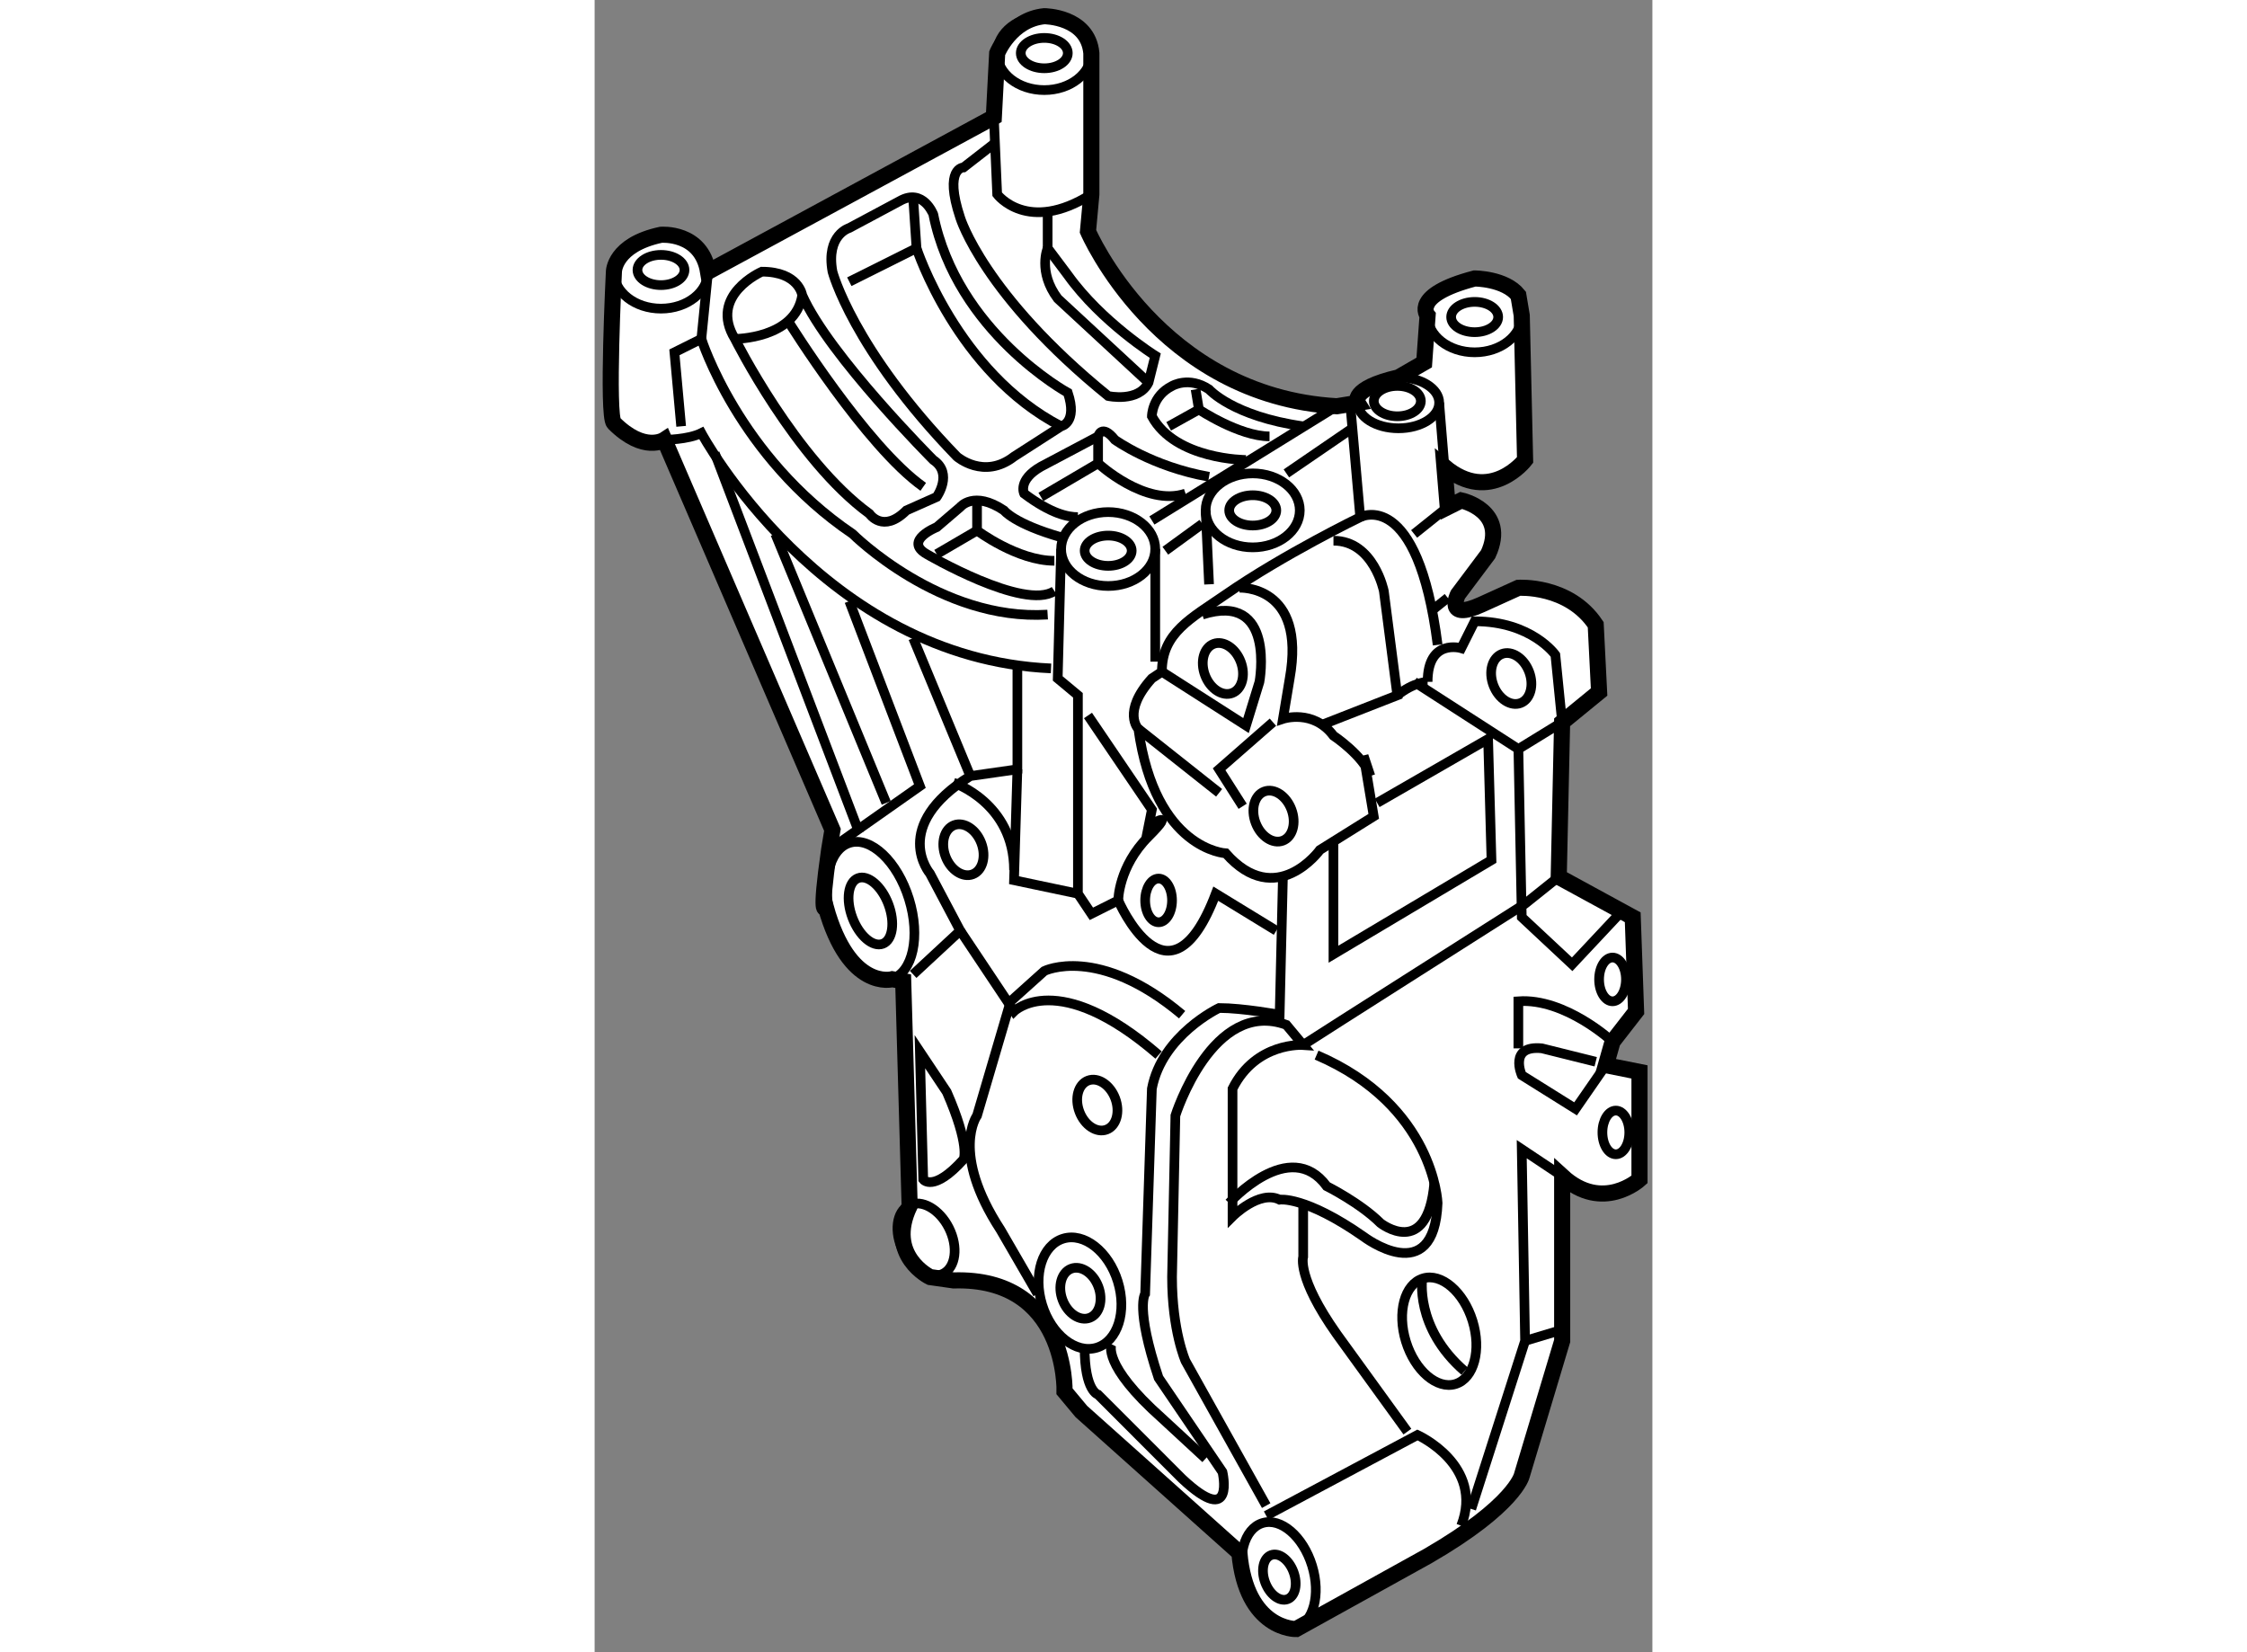 <?xml version="1.0" encoding="utf-8"?>
<!-- Generator: Adobe Illustrator 15.1.0, SVG Export Plug-In . SVG Version: 6.00 Build 0)  -->
<!DOCTYPE svg PUBLIC "-//W3C//DTD SVG 1.1//EN" "http://www.w3.org/Graphics/SVG/1.1/DTD/svg11.dtd">
<svg version="1.1" xmlns="http://www.w3.org/2000/svg" xmlns:xlink="http://www.w3.org/1999/xlink" x="0px" y="0px" width="244.8px"
	 height="180px" viewBox="8.599 4.464 32.831 51.281" enable-background="new 0 0 244.8 180" xml:space="preserve">
	
<rect x="8.599" y="4.464" width="32.831" height="51.281" fill="#808080" stroke="none"/>
	
<g><path fill="#FFFFFF" stroke="#000000" stroke-width="0.5" d="M17.838,34.857c0,0-1.334,0.37-2.065-2.238
			c0,0-0.208,0.417,0.104-1.774l0.104-0.625l-5.218-12.105c0,0-0.627,0.417-1.565-0.521c-0.222-0.223,0-4.696,0-4.696
			s0-0.835,1.461-1.147c0,0,1.253-0.105,1.461,1.147l8.87-4.801l0.104-1.983c0,0,0.417-1.043,1.462-1.147c0,0,1.355,0,1.461,1.147
			v4.383l-0.105,1.148c0,0,2.191,5.113,7.723,5.428l0.65-0.105c0,0-0.268-0.436,1.264-0.791l0.799-0.461l0.105-1.461
			c0,0-0.522-0.627,1.461-1.148c0,0,0.939,0,1.356,0.521l0.105,0.627l0.104,4.487c0,0-1.079,1.4-2.504,0.208l0.104,1.254
			l0.418-0.209c0,0,1.461,0.313,0.835,1.669l-0.938,1.252c0,0-0.418,0.835,0.729,0.313l1.148-0.521c0,0,1.566-0.105,2.4,1.147
			l0.105,2.087l-1.148,0.939l-0.105,4.801l2.297,1.252l0.104,2.922l-0.73,0.939l-0.207,0.73l1.043,0.209v3.339
			c0,0-1.148,1.044-2.4-0.104v5.113l-1.252,4.175c0,0-0.209,0.939-2.922,2.505l-4.086,2.264c0,0-1.55,0.032-1.759-2.368
			l-4.904-4.384l-0.522-0.626c0,0,0.104-3.548-3.443-3.443l-0.73-0.104c0,0-1.375-0.659-0.635-2.208l-0.2-6.976L17.838,34.857z"></path><ellipse fill="none" stroke="#000000" stroke-width="0.3" cx="10.659" cy="12.896" rx="1.461" ry="1.147"></ellipse><ellipse fill="none" stroke="#000000" stroke-width="0.3" cx="22.556" cy="6.112" rx="1.461" ry="1.148"></ellipse><ellipse fill="none" stroke="#000000" stroke-width="0.3" cx="35.914" cy="14.252" rx="1.461" ry="1.147"></ellipse><ellipse fill="none" stroke="#000000" stroke-width="0.3" cx="29.025" cy="20.305" rx="1.461" ry="1.148"></ellipse><ellipse fill="none" stroke="#000000" stroke-width="0.3" cx="33.549" cy="16.965" rx="1.264" ry="0.792"></ellipse><ellipse transform="matrix(0.956 -0.295 0.295 0.956 -11.951 12.303)" fill="none" stroke="#000000" stroke-width="0.3" cx="34.798" cy="45.758" rx="1.082" ry="1.714"></ellipse><ellipse transform="matrix(0.935 -0.353 0.353 0.935 -10.466 8.19)" fill="none" stroke="#000000" stroke-width="0.3" cx="17.184" cy="32.743" rx="0.597" ry="1.089"></ellipse><ellipse transform="matrix(0.935 -0.354 0.354 0.935 -9.621 9.096)" fill="none" stroke="#000000" stroke-width="0.3" cx="20.051" cy="30.845" rx="0.593" ry="0.815"></ellipse><ellipse transform="matrix(0.935 -0.353 0.353 0.935 -12.137 11.059)" fill="none" stroke="#000000" stroke-width="0.3" cx="24.226" cy="38.776" rx="0.593" ry="0.814"></ellipse><ellipse transform="matrix(0.935 -0.353 0.353 0.935 -14.235 11.251)" fill="none" stroke="#000000" stroke-width="0.3" cx="23.703" cy="44.62" rx="0.593" ry="0.815"></ellipse><ellipse transform="matrix(0.894 -0.447 0.447 0.894 -17.212 12.988)" fill="none" stroke="#000000" stroke-width="0.3" cx="18.903" cy="42.95" rx="0.796" ry="1.187"></ellipse><ellipse fill="none" stroke="#000000" stroke-width="0.3" cx="10.659" cy="12.844" rx="0.73" ry="0.469"></ellipse><ellipse fill="none" stroke="#000000" stroke-width="0.3" cx="22.556" cy="6.112" rx="0.73" ry="0.471"></ellipse><ellipse fill="none" stroke="#000000" stroke-width="0.3" cx="35.914" cy="14.304" rx="0.73" ry="0.47"></ellipse><ellipse fill="none" stroke="#000000" stroke-width="0.3" cx="29.026" cy="20.305" rx="0.731" ry="0.47"></ellipse><ellipse fill="none" stroke="#000000" stroke-width="0.3" cx="40.193" cy="34.863" rx="0.417" ry="0.679"></ellipse><ellipse fill="none" stroke="#000000" stroke-width="0.3" cx="40.296" cy="39.612" rx="0.417" ry="0.678"></ellipse><ellipse transform="matrix(0.955 -0.295 0.295 0.955 -14.434 11.2)" fill="none" stroke="#000000" stroke-width="0.3" cx="29.861" cy="53.386" rx="1.083" ry="1.715"></ellipse><ellipse transform="matrix(-0.348 -0.937 0.937 -0.348 -9.78 99.973)" fill="none" stroke="#000000" stroke-width="0.3" cx="29.861" cy="53.386" rx="0.73" ry="0.469"></ellipse><ellipse transform="matrix(0.955 -0.295 0.295 0.955 -8.905 6.537)" fill="none" stroke="#000000" stroke-width="0.3" cx="17.185" cy="32.743" rx="1.248" ry="2.212"></ellipse><path fill="none" stroke="#000000" stroke-width="0.3" d="M29.443,51.507l4.696-2.504c0,0,2.087,0.938,1.356,2.817"></path><path fill="none" stroke="#000000" stroke-width="0.3" d="M29.443,51.195l-2.504-4.487c0,0-0.418-0.939-0.418-2.609l0.104-5.009
			c0,0,1.147-3.653,3.444-2.817l0.521,0.626c0,0-1.461-0.104-2.191,1.356v3.966c0,0,0.834-0.835,1.461-0.522
			c0,0,0.786-0.125,2.608,1.148c0,0,2.192,1.669,2.296-1.044c0,0-0.104-3.026-3.757-4.592"></path><ellipse fill="none" stroke="#000000" stroke-width="0.3" cx="24.539" cy="21.505" rx="1.461" ry="1.147"></ellipse><ellipse fill="none" stroke="#000000" stroke-width="0.3" cx="24.539" cy="21.557" rx="0.73" ry="0.47"></ellipse><path fill="none" stroke="#000000" stroke-width="0.3" d="M23.078,21.505l-0.105,4.017l0.627,0.522v0.417v5.74l0.418,0.626
			l0.834-0.417c0,0,0-1.044,0.939-1.983c0.939-0.938,0-0.313,0-0.313l0.104-0.521l-1.983-2.922"></path><ellipse transform="matrix(0.936 -0.353 0.353 0.936 -7.088 11.531)" fill="none" stroke="#000000" stroke-width="0.3" cx="28.086" cy="25.209" rx="0.592" ry="0.815"></ellipse><ellipse transform="matrix(0.935 -0.354 0.354 0.935 -6.637 14.779)" fill="none" stroke="#000000" stroke-width="0.3" cx="37.061" cy="25.523" rx="0.593" ry="0.815"></ellipse><ellipse transform="matrix(0.936 -0.353 0.353 0.936 -8.603 12.368)" fill="none" stroke="#000000" stroke-width="0.3" cx="29.652" cy="29.801" rx="0.593" ry="0.815"></ellipse><path fill="none" stroke="#000000" stroke-width="0.3" d="M34.292,44.121c0,0-0.257,1.543,1.309,2.899"></path><path fill="none" stroke="#000000" stroke-width="0.3" d="M28.295,41.802c0,0,1.879-2.087,3.027-0.521c0,0,1.043,0.521,1.67,1.147
			c0,0,1.461,1.148,1.67-1.252"></path><path fill="none" stroke="#000000" stroke-width="0.3" d="M30.592,41.907v1.565c0,0-0.209,0.626,1.043,2.4l2.191,3.026"></path><polyline fill="none" stroke="#000000" stroke-width="0.3" points="35.809,51.299 37.479,46.081 37.375,40.132 38.627,40.967 		
			"></polyline><line fill="none" stroke="#000000" stroke-width="0.3" x1="37.479" y1="46.081" x2="38.522" y2="45.768"></line><path fill="none" stroke="#000000" stroke-width="0.3" d="M39.985,37.524l-0.939,1.356l-1.67-1.044c0,0-0.418-0.938,0.625-0.834
			l1.67,0.416"></path><path fill="none" stroke="#000000" stroke-width="0.3" d="M40.192,36.793c0,0-1.461-1.357-2.922-1.252v1.461"></path><path fill="none" stroke="#000000" stroke-width="0.3" d="M40.506,32.723l-1.566,1.67l-1.564-1.461l-0.105-5.219l1.357-0.834
			l-0.209-2.088c0,0-0.73-1.043-2.504-1.043l-0.418,0.835c0,0-1.043-0.313-1.043,1.044"></path><line fill="none" stroke="#000000" stroke-width="0.3" x1="37.27" y1="27.713" x2="34.035" y2="25.627"></line><path fill="none" stroke="#000000" stroke-width="0.3" d="M28.608,22.706c0,0,2.087-0.105,1.565,2.816l-0.209,1.254
			c0,0,0.939-0.314,1.566,0.521c0,0,0.938,0.625,1.147,1.252l-0.209-0.627l0.313,1.879l-1.67,1.043c0,0-1.356,1.879-2.922,0.105
			c0,0-2.191-0.105-2.713-3.861c0,0-0.522-0.522,0.417-1.566l0.313-0.208c0-1.213,0.9-1.651,1.982-2.4
			c1.804-1.249,4.174-2.399,4.174-2.399l-0.313-3.549"></path><path fill="none" stroke="#000000" stroke-width="0.3" d="M26.209,25.314l2.608,1.67l0.417-1.356c0,0,0.522-2.818-1.773-2.088"></path><polyline fill="none" stroke="#000000" stroke-width="0.3" points="29.652,26.879 27.982,28.34 28.713,29.489 		"></polyline><line fill="none" stroke="#000000" stroke-width="0.3" x1="25.479" y1="27.088" x2="27.982" y2="29.071"></line><line fill="none" stroke="#000000" stroke-width="0.3" x1="34.813" y1="16.965" x2="34.975" y2="18.948"></line><path fill="none" stroke="#000000" stroke-width="0.3" d="M32.365,20.514c0,0,1.774-0.939,2.4,3.965"></path><line fill="none" stroke="#000000" stroke-width="0.3" x1="34.035" y1="21.036" x2="35.078" y2="20.202"></line><path fill="none" stroke="#000000" stroke-width="0.3" d="M31.113,26.984l2.4-0.939l-0.418-3.235c0,0-0.313-1.564-1.564-1.564"></path><path fill="none" stroke="#000000" stroke-width="0.3" d="M33.514,26.044c0.521-0.417,0.939-0.417,0.939-0.417"></path><polyline fill="none" stroke="#000000" stroke-width="0.3" points="32.887,29.384 36.331,27.401 36.436,31.159 31.531,34.081 
			31.531,30.532 		"></polyline><path fill="none" stroke="#000000" stroke-width="0.3" d="M29.965,31.576l-0.104,4.383c0,0-1.148-0.209-1.879-0.209
			c0,0-1.773,0.835-2.087,2.505l-0.209,6.365c0,0-0.313,0.418,0.417,2.609l1.983,2.922c0,0,0.417,1.774-1.253,0.209l-2.608-2.609
			c0,0-0.417-0.104-0.417-1.461"></path><path fill="none" stroke="#000000" stroke-width="0.3" d="M30.592,36.898c0.313-0.209,6.887-4.384,6.887-4.384l1.043-0.834"></path><ellipse transform="matrix(0.955 -0.295 0.295 0.955 -12.114 8.978)" fill="none" stroke="#000000" stroke-width="0.3" cx="23.682" cy="44.616" rx="1.229" ry="1.771"></ellipse><path fill="none" stroke="#000000" stroke-width="0.3" d="M24.643,46.185c0,0-0.313,0.626,1.566,2.297l1.355,1.252"></path><path fill="none" stroke="#000000" stroke-width="0.3" d="M10.764,18.114c0,0,0.73,0,1.148-0.209c0,0,3.756,6.992,10.853,7.305"></path><line fill="none" stroke="#000000" stroke-width="0.3" x1="12.329" y1="18.531" x2="16.816" y2="30.323"></line><line fill="none" stroke="#000000" stroke-width="0.3" x1="14.207" y1="21.036" x2="17.65" y2="29.384"></line><polyline fill="none" stroke="#000000" stroke-width="0.3" points="15.877,30.844 18.695,28.862 16.504,23.123 		"></polyline><path fill="none" stroke="#000000" stroke-width="0.3" d="M18.486,34.707l1.461-1.356l-0.939-1.774c0,0-1.252-1.462,1.252-3.026
			l1.461-0.209v-3.234"></path><polyline fill="none" stroke="#000000" stroke-width="0.3" points="21.721,28.34 21.617,31.784 23.6,32.202 		"></polyline><path fill="none" stroke="#000000" stroke-width="0.3" d="M19.947,33.35l1.67,2.504c0,0,1.355-1.356,4.486,1.356"></path><path fill="none" stroke="#000000" stroke-width="0.3" d="M26.834,35.958c-2.608-2.191-4.277-1.356-4.277-1.356l-1.045,0.939
			l-1.043,3.548c0,0-0.835,1.147,0.73,3.548l1.148,1.982"></path><path fill="none" stroke="#000000" stroke-width="0.3" d="M18.695,37.106l0.104,3.966c0,0,0.313,0.418,1.252-0.626
			c0,0,0.209-0.418-0.521-2.088L18.695,37.106z"></path><line fill="none" stroke="#000000" stroke-width="0.3" x1="26" y1="25" x2="26" y2="21.505"></line><line fill="none" stroke="#000000" stroke-width="0.3" x1="25.896" y1="20.618" x2="31.635" y2="17.071"></line><path fill="none" stroke="#000000" stroke-width="0.3" d="M11.285,17.696L11.076,15.4l0.836-0.417c0,0,1.147,3.652,4.695,6.053
			c0,0,2.713,2.713,6.053,2.504"></path><line fill="none" stroke="#000000" stroke-width="0.3" x1="11.912" y1="14.983" x2="12.12" y2="12.896"></line><path fill="none" stroke="#000000" stroke-width="0.3" d="M13.79,12.896c0,0-1.67,0.729-0.835,2.087c0,0,1.879,3.757,4.174,5.427
			c0,0,0.418,0.626,1.148-0.104l0.939-0.418c0,0,0.521-0.73-0.104-1.147c0,0-3.235-3.235-4.069-5.114
			C15.043,13.625,14.938,12.896,13.79,12.896z"></path><path fill="none" stroke="#000000" stroke-width="0.3" d="M12.955,14.983c0,0,1.879,0,2.088-1.357"></path><path fill="none" stroke="#000000" stroke-width="0.3" d="M14.625,14.461c0,0,2.4,3.861,4.174,5.113"></path><path fill="none" stroke="#000000" stroke-width="0.3" d="M18.068,10.704l-1.564,0.836c0,0-0.731,0.209-0.522,1.356
			c0,0,0.626,2.399,3.861,5.739c0,0,0.835,0.73,1.774,0l1.461-0.939c0,0,0.521-0.104,0.208-1.043c0,0-3.443-1.879-4.174-5.531
			C19.112,11.122,18.799,10.287,18.068,10.704z"></path><polyline fill="none" stroke="#000000" stroke-width="0.3" points="16.504,13.208 18.59,12.166 18.486,10.6 		"></polyline><path fill="none" stroke="#000000" stroke-width="0.3" d="M18.59,12.166c0,0,1.253,3.86,4.488,5.53"></path><path fill="none" stroke="#000000" stroke-width="0.3" d="M20.99,8.095l0.104,2.399c0,0,0.939,1.254,2.923,0"></path><path fill="none" stroke="#000000" stroke-width="0.3" d="M20.99,8.93l-0.939,0.73c0,0-0.625,0-0.104,1.565
			c0,0,0.73,2.399,4.592,5.53c0,0,0.939,0.209,1.252-0.417L26,15.504c0,0-1.67-1.043-2.714-2.504l-0.626-0.835v-1.044"></path><path fill="none" stroke="#000000" stroke-width="0.3" d="M22.66,12.166c0,0-0.313,0.73,0.313,1.565l2.818,2.608"></path><ellipse fill="none" stroke="#000000" stroke-width="0.3" cx="33.514" cy="16.913" rx="0.73" ry="0.471"></ellipse><line fill="none" stroke="#000000" stroke-width="0.3" x1="18.486" y1="24.27" x2="20.26" y2="28.549"></line><path fill="none" stroke="#000000" stroke-width="0.3" d="M23.078,21.139c-1.461-0.417-1.774-0.834-1.774-0.834
			c-0.938-0.626-1.356-0.104-1.356-0.104l-0.73,0.625c0,0-1.044,0.418-0.313,0.835c0,0,3.026,1.774,3.966,1.147"></path><path fill="none" stroke="#000000" stroke-width="0.3" d="M20.469,19.993v0.938c0,0,1.252,0.939,2.4,0.939"></path><line fill="none" stroke="#000000" stroke-width="0.3" x1="20.469" y1="20.931" x2="19.217" y2="21.662"></line><path fill="none" stroke="#000000" stroke-width="0.3" d="M23.6,20.514c-0.313,0-0.835-0.104-1.67-0.73
			c0,0-0.209-0.418,0.521-0.836l1.774-0.939c0,0,0.104-0.416,0.522,0.105c0,0,1.147,0.834,2.922,1.148"></path><polyline fill="none" stroke="#000000" stroke-width="0.3" points="22.451,19.887 24.226,18.844 24.226,18.008 		"></polyline><path fill="none" stroke="#000000" stroke-width="0.3" d="M24.226,18.844c0,0,1.461,1.357,2.714,0.939"></path><path fill="none" stroke="#000000" stroke-width="0.3" d="M28.817,18.74c0,0-2.191,0-2.922-1.356c0,0,0-0.627,0.626-0.939
			c0,0,0.521-0.313,1.148,0.104c0,0,0.73,0.835,2.922,1.147"></path><polyline fill="none" stroke="#000000" stroke-width="0.3" points="26.417,17.696 27.356,17.174 27.252,16.548 		"></polyline><path fill="none" stroke="#000000" stroke-width="0.3" d="M27.356,17.174c0,0,1.252,0.834,2.191,0.834"></path><path fill="none" stroke="#000000" stroke-width="0.3" d="M24.852,32.411c0,0,1.565,3.652,3.027-0.209l1.878,1.148"></path><ellipse fill="none" stroke="#000000" stroke-width="0.3" cx="26.104" cy="32.411" rx="0.417" ry="0.678"></ellipse><line fill="none" stroke="#000000" stroke-width="0.3" x1="27.564" y1="20.305" x2="27.67" y2="22.6"></line><line fill="none" stroke="#000000" stroke-width="0.3" x1="26.313" y1="21.557" x2="27.461" y2="20.722"></line><line fill="none" stroke="#000000" stroke-width="0.3" x1="30.07" y1="19.157" x2="32.053" y2="17.8"></line><line fill="none" stroke="#000000" stroke-width="0.3" x1="35.078" y1="23.018" x2="34.557" y2="23.436"></line><path fill="none" stroke="#000000" stroke-width="0.3" d="M19.738,28.758c0,0,1.879,0.626,1.879,2.713"></path></g>


</svg>
